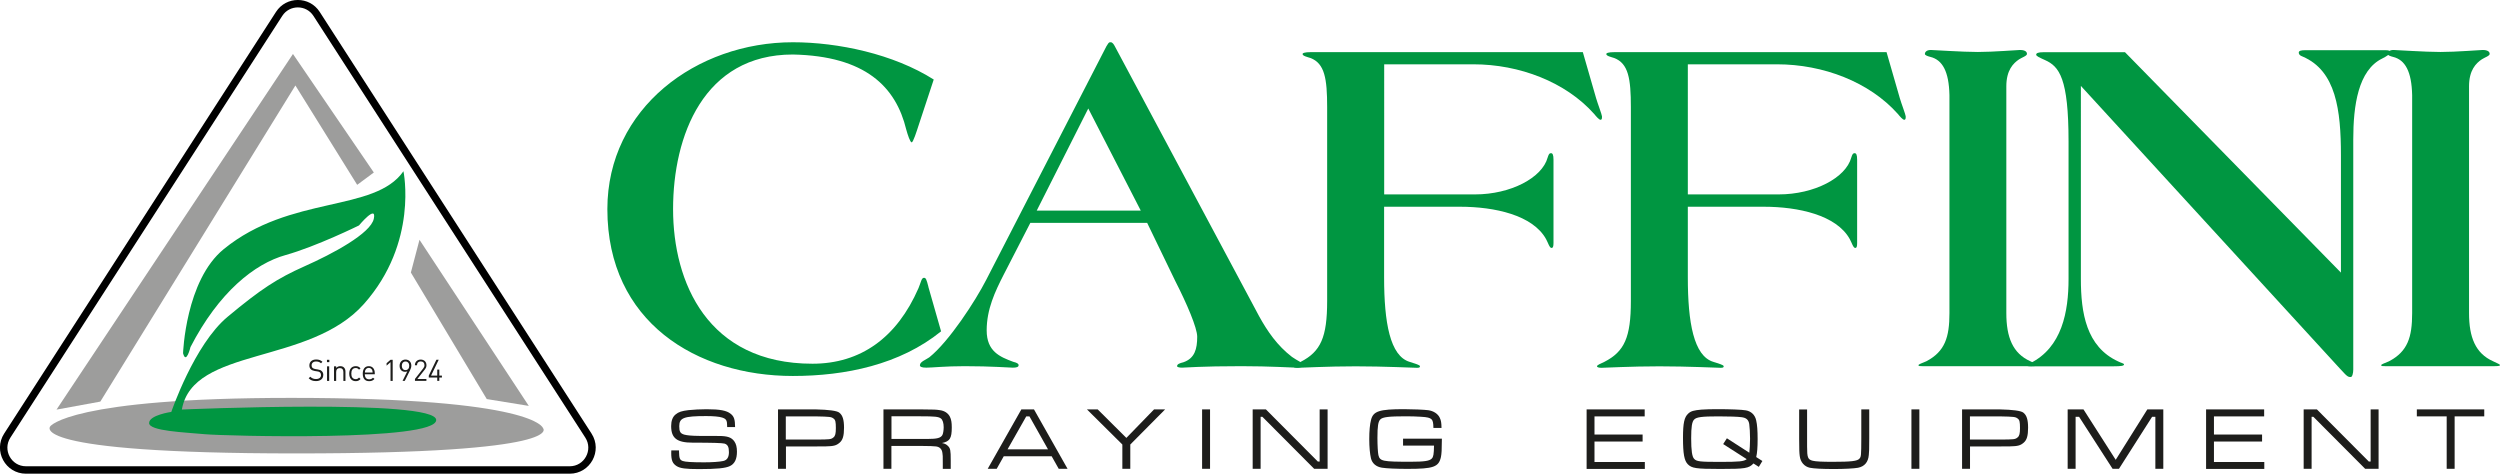 <?xml version="1.0" encoding="UTF-8"?>
<svg id="Livello_1" data-name="Livello 1" xmlns="http://www.w3.org/2000/svg" viewBox="0 0 336.66 63.79">
  <defs>
    <style>
      .cls-1 {
        fill: #1d1d1b;
      }

      .cls-2 {
        fill: none;
        stroke: #000;
        stroke-miterlimit: 10;
      }

      .cls-3 {
        fill: #9d9d9c;
      }

      .cls-4 {
        fill: #009641;
      }
    </style>
  </defs>
  <g>
    <path class="cls-4" d="M125.02,38.6c-.26-.99-.33-1.19-.6-1.19-.33,0-.4.6-.73,1.39-2.91,6.68-7.8,10.18-14.28,10.18-14.14,0-18.77-10.97-18.77-20.82s4.1-20.82,16.13-20.82c9.78.2,13.88,4.36,15.27,10.11.2.73.53,1.72.73,1.72s.66-1.45.92-2.25l2.05-6.21c-5.42-3.44-12.89-5.02-18.97-5.02-12.96,0-24.98,8.86-24.98,22.47,0,15.2,12.03,22.47,24.98,22.47,7.07,0,14.41-1.52,19.96-6.01l-1.72-6.02Z"/>
    <path class="cls-4" d="M153.62,28.36h-14.01l6.94-13.75,7.07,13.75ZM154.48,30.01l3.77,7.8c1.59,3.11,2.97,6.35,2.97,7.53,0,1.65-.33,2.91-1.85,3.44-.53.13-.86.26-.86.53,0,.13.33.2.66.2.4,0,2.58-.2,8-.2,3.83,0,6.94.2,7.4.2.6,0,.93-.13.93-.33,0-.33-.79-.59-1.52-1.12-1.98-1.52-3.3-3.44-4.43-5.49l-19.43-36.35c-.13-.26-.33-.53-.53-.53h-.13c-.13,0-.27.2-.46.53l-16.19,31.46c-1.45,2.84-5.02,8.33-7.67,10.44-.46.33-1.26.59-1.26,1.06,0,.2.2.33.86.33.79,0,2.51-.2,5.16-.2,3.64,0,6.01.2,6.48.2s.79-.07.79-.33c0-.2-.2-.33-.73-.46-1.78-.66-3.57-1.39-3.57-4.23s1.12-5.22,2.31-7.54l3.57-6.94h15.73Z"/>
    <path class="cls-4" d="M186.38,8.66h12.03c6.21,0,12.43,2.38,16.26,6.68.27.33.66.79.86.79s.2-.2.2-.46c0-.2-.6-1.78-.79-2.44l-1.79-6.21h-36.62c-.86,0-1.12.13-1.12.26,0,.26.66.4,1.06.53,1.92.73,2.25,2.78,2.25,6.61v26.11c0,4.89-.86,6.81-3.57,8.2-.4.2-.99.4-.99.6,0,.13.26.2.6.2s4.03-.2,7.8-.2,7.93.2,8.26.2.4-.07.4-.2c0-.2-.6-.33-1.39-.6-2.64-.79-3.44-5.29-3.44-11.37v-9.52h10.24c4.63,0,9.78,1.12,11.57,4.36.26.46.46,1.19.73,1.19.2,0,.27-.2.27-.66v-11.24c0-.66-.13-.86-.33-.86-.26,0-.33.2-.46.59-.73,2.71-4.96,4.96-9.78,4.96h-12.23V8.66Z"/>
    <path class="cls-4" d="M227.28,8.66h12.03c6.21,0,12.43,2.38,16.26,6.68.27.33.66.79.86.79s.2-.2.2-.46c0-.2-.6-1.78-.79-2.44l-1.79-6.21h-36.62c-.86,0-1.12.13-1.12.26,0,.26.66.4,1.06.53,1.92.73,2.25,2.78,2.25,6.61v26.11c0,4.89-.86,6.81-3.57,8.2-.4.2-.99.4-.99.6,0,.13.26.2.6.2s4.03-.2,7.8-.2,7.93.2,8.26.2.4-.07.4-.2c0-.2-.6-.33-1.39-.6-2.64-.79-3.44-5.29-3.44-11.37v-9.52h10.24c4.63,0,9.78,1.12,11.57,4.36.26.46.46,1.19.73,1.19.2,0,.26-.2.26-.66v-11.24c0-.66-.13-.86-.33-.86-.26,0-.33.2-.46.59-.73,2.71-4.96,4.96-9.78,4.96h-12.23V8.66Z"/>
    <path class="cls-4" d="M262.52,42.17c0,3.24-.6,5.16-3.11,6.48-.6.26-1.06.4-1.06.53s.2.13.53.13h14.74c.6,0,.73-.07.73-.13,0-.13-.26-.2-.93-.53-2.38-1.06-3.24-3.24-3.24-6.48V11.63c0-2.18.93-3.11,1.72-3.64.4-.26,1.06-.46,1.06-.73,0-.46-.6-.53-.93-.53-.4,0-3.57.27-5.68.27s-5.95-.27-6.35-.27c-.6,0-.79.33-.79.53s.46.33.73.4c1.65.4,2.51,1.98,2.58,5.15v29.35Z"/>
    <path class="cls-4" d="M280.22,11.57l34.83,38.01c.53.53.99,1.19,1.39,1.19h.13c.2,0,.33-.53.33-.99v-31c0-4.56.66-9.32,3.9-10.9.66-.33,1.12-.66,1.12-.86s-.33-.26-.66-.26h-10.84c-.53,0-.86.07-.86.33,0,.2.13.4.53.53,4.49,1.92,5.15,7.21,5.15,13.29v15.8l-29.08-29.68h-10.97c-.73,0-.99.13-.99.33s.46.4,1.19.73c1.92.86,3.17,2.44,3.17,10.97v18.51c0,4.36-.86,9.25-5.22,11.37-.26,0-.46.13-.46.26,0,.07.2.13.6.13h11.1c1.12,0,1.45-.07,1.45-.26,0-.13-.4-.2-.79-.4-4.3-1.98-5.02-6.54-5.02-11.1V11.57Z"/>
    <path class="cls-4" d="M324.83,42.17c0,3.24-.6,5.16-3.11,6.48-.59.26-1.06.4-1.06.53s.2.13.53.13h14.74c.6,0,.73-.07.73-.13,0-.13-.26-.2-.93-.53-2.38-1.06-3.24-3.24-3.24-6.48V11.63c0-2.18.93-3.11,1.72-3.64.4-.26,1.06-.46,1.06-.73,0-.46-.6-.53-.93-.53-.4,0-3.57.27-5.68.27s-5.95-.27-6.35-.27c-.6,0-.79.33-.79.53s.46.33.73.4c1.65.4,2.51,1.98,2.58,5.15v29.35Z"/>
  </g>
  <g>
    <path class="cls-1" d="M91.44,60.64v.17c.02.92.1,1.12.5,1.27.31.12,1.25.18,2.88.18,1.04,0,2.11-.07,2.57-.18.52-.11.77-.5.77-1.19s-.16-1.01-.58-1.15q-.4-.13-4.31-.13c-2.11,0-2.89-.6-2.89-2.23,0-.72.2-1.25.6-1.57.41-.34.83-.47,1.74-.58.59-.07,1.67-.12,2.43-.12,1.8,0,2.69.17,3.24.61.46.36.59.76.6,1.79h-1.07v-.12c0-.78-.12-.98-.67-1.16-.4-.13-1.14-.2-2.15-.2-3.02,0-3.63.23-3.63,1.37,0,.73.14.97.68,1.13.37.1,1,.16,1.93.17q.59,0,2.72.01c1.16,0,1.71.19,2.09.73.24.34.35.78.35,1.38,0,1.01-.3,1.62-.94,1.94-.6.29-1.76.41-4.17.41-1.82,0-2.52-.1-3.01-.4-.55-.35-.73-.77-.73-1.76,0-.02,0-.22.01-.36h1.03Z"/>
    <path class="cls-1" d="M104.76,55.13h5.06q2.7.06,3.19.43c.46.35.65.95.65,2.04s-.17,1.66-.6,2.02c-.43.37-.78.47-1.83.49-.14.01-.61.01-1.4.01h-3.99v3.01h-1.07v-8ZM109.82,59.19c1.94,0,2.1-.02,2.42-.29.24-.2.32-.5.32-1.26,0-.83-.06-1.09-.3-1.27-.32-.24-.44-.26-2.45-.3h-3.99v3.12h3.99Z"/>
    <path class="cls-1" d="M118.97,55.13h4.99c2.01.02,2.03.02,2.58.1.65.08,1.13.4,1.38.89.18.37.25.77.25,1.43,0,1.48-.26,1.89-1.32,2.11.38.07.61.19.82.41.31.32.36.56.36,1.93v1.14h-1.07v-.77c0-1.03,0-1.04-.05-1.36-.06-.52-.35-.82-.85-.89q-.37-.06-2.1-.07h-3.92v3.08h-1.07v-8ZM123.96,59.11h.96c1.28,0,1.77-.13,1.99-.54.1-.18.17-.64.17-1.04,0-.56-.14-1.01-.38-1.18-.32-.24-.8-.29-2.73-.29h-3.92v3.05h3.92Z"/>
    <path class="cls-1" d="M141.63,61.44h-6.46l-.95,1.69h-1.21l4.53-8h1.7l4.52,8h-1.19l-.95-1.69ZM138.63,56.07h-.43l-2.52,4.44h5.45l-2.5-4.44Z"/>
    <path class="cls-1" d="M147.82,55.13l3.86,3.84,3.73-3.84h1.49l-4.69,4.73v3.27h-1.07v-3.27l-4.77-4.73h1.45Z"/>
    <path class="cls-1" d="M162.95,55.13v8h-1.07v-8h1.07Z"/>
    <path class="cls-1" d="M170.47,55.13l6.99,7.02h.25v-7.02h1.07v8h-1.81l-6.97-7h-.24v7h-1.07v-8h1.78Z"/>
    <path class="cls-1" d="M194.17,59.08c-.01,1.58-.04,2-.13,2.47-.3,1.34-1,1.59-4.51,1.59-1.49,0-2.82-.06-3.44-.16-.77-.12-1.31-.58-1.47-1.26-.14-.59-.23-1.5-.23-2.59s.08-2,.24-2.59c.3-1.18,1.12-1.44,4.45-1.44,1.12,0,2.77.07,3.26.14.71.1,1.31.49,1.55,1.03.17.36.22.66.23,1.36h-1.09c-.01-.7-.08-1-.26-1.17-.22-.2-.54-.29-1.44-.34-.43-.04-1.45-.06-2.05-.06-2.24,0-3.07.1-3.39.41-.3.28-.4.9-.4,2.51,0,1.01.06,1.98.13,2.3.2.83.55.9,4.34.9,1.87,0,2.54-.11,2.85-.43.22-.23.28-.58.3-1.74h-4.17v-.94h5.24Z"/>
    <path class="cls-1" d="M213.65,55.13h7.83v.94h-6.76v2.45h6.48v.94h-6.48v2.75h6.78v.94h-7.84v-8Z"/>
    <path class="cls-1" d="M236.85,62.87l-.72-.46c-.62.66-1.12.74-4.46.74s-3.85-.1-4.39-.64c-.47-.49-.64-1.4-.64-3.55,0-1.99.17-2.78.71-3.27.36-.34.77-.44,1.78-.53.54-.04,1.32-.06,2.11-.06,1.71,0,3.35.06,3.87.16.71.12,1.24.62,1.39,1.37.13.56.19,1.34.19,2.51,0,1.08-.06,1.88-.19,2.41l.83.53-.48.79ZM235.57,60.96c.05-.35.1-1.26.1-1.88,0-.72-.05-1.56-.11-1.98-.1-.58-.4-.84-1.04-.92-.52-.07-1.68-.11-3.11-.11-2.27,0-2.96.1-3.27.43-.29.29-.4.98-.4,2.51,0,1.66.12,2.51.41,2.79.33.35.8.4,3.44.4s3.25-.06,3.63-.37l-3.17-2.03.5-.78,3.01,1.94Z"/>
    <path class="cls-1" d="M243.35,55.13v4.99c0,1.52.1,1.76.77,1.93.41.1,1.29.14,2.65.14,2.57,0,3.35-.1,3.63-.43.23-.26.24-.4.25-2.7v-3.93h1.07v3.93c-.01,1.65-.01,1.71-.06,2.21-.08.97-.58,1.55-1.45,1.72-.54.1-1.89.17-3.2.17-1.66,0-2.73-.06-3.29-.17-.74-.16-1.26-.76-1.36-1.57-.06-.49-.07-.64-.08-2.35v-3.93h1.07Z"/>
    <path class="cls-1" d="M258.47,55.13v8h-1.07v-8h1.07Z"/>
    <path class="cls-1" d="M264.21,55.13h5.06q2.7.06,3.19.43c.46.35.65.95.65,2.04s-.17,1.66-.6,2.02c-.43.37-.78.47-1.83.49-.14.01-.61.01-1.4.01h-3.99v3.01h-1.07v-8ZM269.28,59.19c1.94,0,2.1-.02,2.42-.29.24-.2.32-.5.32-1.26,0-.83-.06-1.09-.3-1.27-.32-.24-.44-.26-2.45-.3h-3.99v3.12h3.99Z"/>
    <path class="cls-1" d="M280.57,55.13l4.34,6.79,4.26-6.79h2.15v8h-1.07v-7h-.44l-4.46,7h-.86l-4.51-7h-.47v7h-1.07v-8h2.13Z"/>
    <path class="cls-1" d="M297.07,55.13h7.83v.94h-6.76v2.45h6.48v.94h-6.48v2.75h6.78v.94h-7.84v-8Z"/>
    <path class="cls-1" d="M312,55.13l6.99,7.02h.25v-7.02h1.07v8h-1.81l-6.97-7h-.24v7h-1.07v-8h1.78Z"/>
    <path class="cls-1" d="M334.54,55.13v.94h-3.99v7.06h-1.07v-7.06h-4.02v-.94h9.08Z"/>
  </g>
  <path class="cls-1" d="M59.51,50.84v-.26h-.35v-.81h-.28v.81h-.83l1.03-2.14h-.31l-1.03,2.14v.26h1.14v.45h.28v-.45h.35ZM57.42,51.3v-.26h-1.22l1-1.27c.15-.2.23-.35.23-.58,0-.47-.32-.77-.78-.77s-.78.32-.78.77h.29c0-.37.23-.52.5-.52.31,0,.5.2.5.51,0,.16-.05.28-.16.42l-1.12,1.43v.26h1.57ZM55.11,49.26c0,.35-.2.58-.5.58-.33,0-.5-.26-.5-.58,0-.35.2-.58.5-.58s.5.23.5.58M55.39,49.24c0-.49-.31-.82-.79-.82s-.79.36-.79.84.29.81.74.81c.11,0,.22-.02.3-.06l-.64,1.28h.3l.7-1.41c.12-.24.18-.44.18-.64M52.88,51.3v-2.85h-.29l-.53.46v.33l.53-.47v2.53h.29ZM50.18,50.17h-1.04c0-.16.02-.22.06-.33.08-.18.25-.3.46-.3s.38.12.46.3c.04.11.05.17.06.33M50.47,50.39v-.13c0-.58-.3-.95-.81-.95s-.81.37-.81,1.01c0,.7.34,1.01.86,1.01.34,0,.52-.1.72-.3l-.2-.17c-.16.16-.29.22-.52.22-.38,0-.58-.25-.58-.68h1.33ZM48.55,51.03l-.2-.19c-.15.16-.26.22-.45.22s-.35-.08-.46-.22c-.09-.13-.13-.28-.13-.53s.04-.4.13-.53c.1-.15.26-.22.46-.22s.3.06.45.22l.2-.18c-.2-.22-.38-.29-.65-.29-.5,0-.87.34-.87,1.01s.38,1.01.87,1.01c.27,0,.44-.07.65-.29M46.52,51.3v-1.26c0-.23-.06-.41-.2-.55-.12-.12-.29-.18-.5-.18s-.41.08-.55.24v-.22h-.29v1.97h.29v-1.21c0-.34.19-.52.49-.52s.48.18.48.52v1.21h.29ZM44.35,48.45h-.32v.32h.32v-.32ZM44.33,49.33h-.29v1.97h.29v-1.97ZM43.54,50.51c0-.24-.08-.43-.24-.56-.12-.1-.25-.16-.52-.2l-.31-.05c-.15-.02-.3-.08-.38-.16-.09-.08-.13-.19-.13-.33,0-.32.22-.53.6-.53.3,0,.49.08.67.24l.19-.2c-.24-.22-.48-.31-.85-.31-.56,0-.91.32-.91.8,0,.23.07.4.21.53.12.11.3.18.52.22l.33.05c.21.03.28.06.37.14.09.08.14.21.14.36,0,.33-.26.53-.67.53-.32,0-.54-.08-.78-.31l-.21.21c.27.27.55.38.98.38.59,0,.98-.31.98-.81"/>
  <path class="cls-2" d="M.98,58.66L37.59,1.87c1.18-1.83,3.86-1.83,5.04,0l36.61,56.79c1.29,2-.15,4.63-2.52,4.63H3.5c-2.38,0-3.81-2.63-2.52-4.63Z"/>
  <polygon class="cls-3" points="56.49 32.29 55.33 36.7 65.55 53.74 71.21 54.66 56.49 32.29"/>
  <polygon class="cls-3" points="50.34 23.23 48.1 24.89 39.78 11.51 13.51 54.08 7.61 55.16 39.45 7.27 50.34 23.23"/>
  <path class="cls-3" d="M73.12,57.65s3.57,3.41-33.25,3.41-33.09-3.66-33.09-3.66c0,0,2.66-3.82,32.42-3.82,33,0,33.92,4.07,33.92,4.07Z"/>
  <path class="cls-4" d="M24.65,47.59s.33-9.85,5.49-14.05c8.98-7.32,20.29-4.9,24.19-10.48,0,0,2.04,9.59-5.32,17.87-7.36,8.29-23.03,5.74-24.52,14.22,0,0,34.25-1.5,34.25,1.41s-28.52,2.16-31.18,1.91-7.48-.42-7.48-1.5,2.99-1.5,2.99-1.5c0,0,3.08-9.06,7.57-12.8s6.65-5.15,10.39-6.82c3.74-1.66,8.9-4.41,9.31-6.4s-2,.91-2,.91c0,0-5.74,2.83-9.89,3.99-4.16,1.16-8.98,4.99-12.8,12.39,0,0-.58,2.41-1,.83Z"/>
</svg>